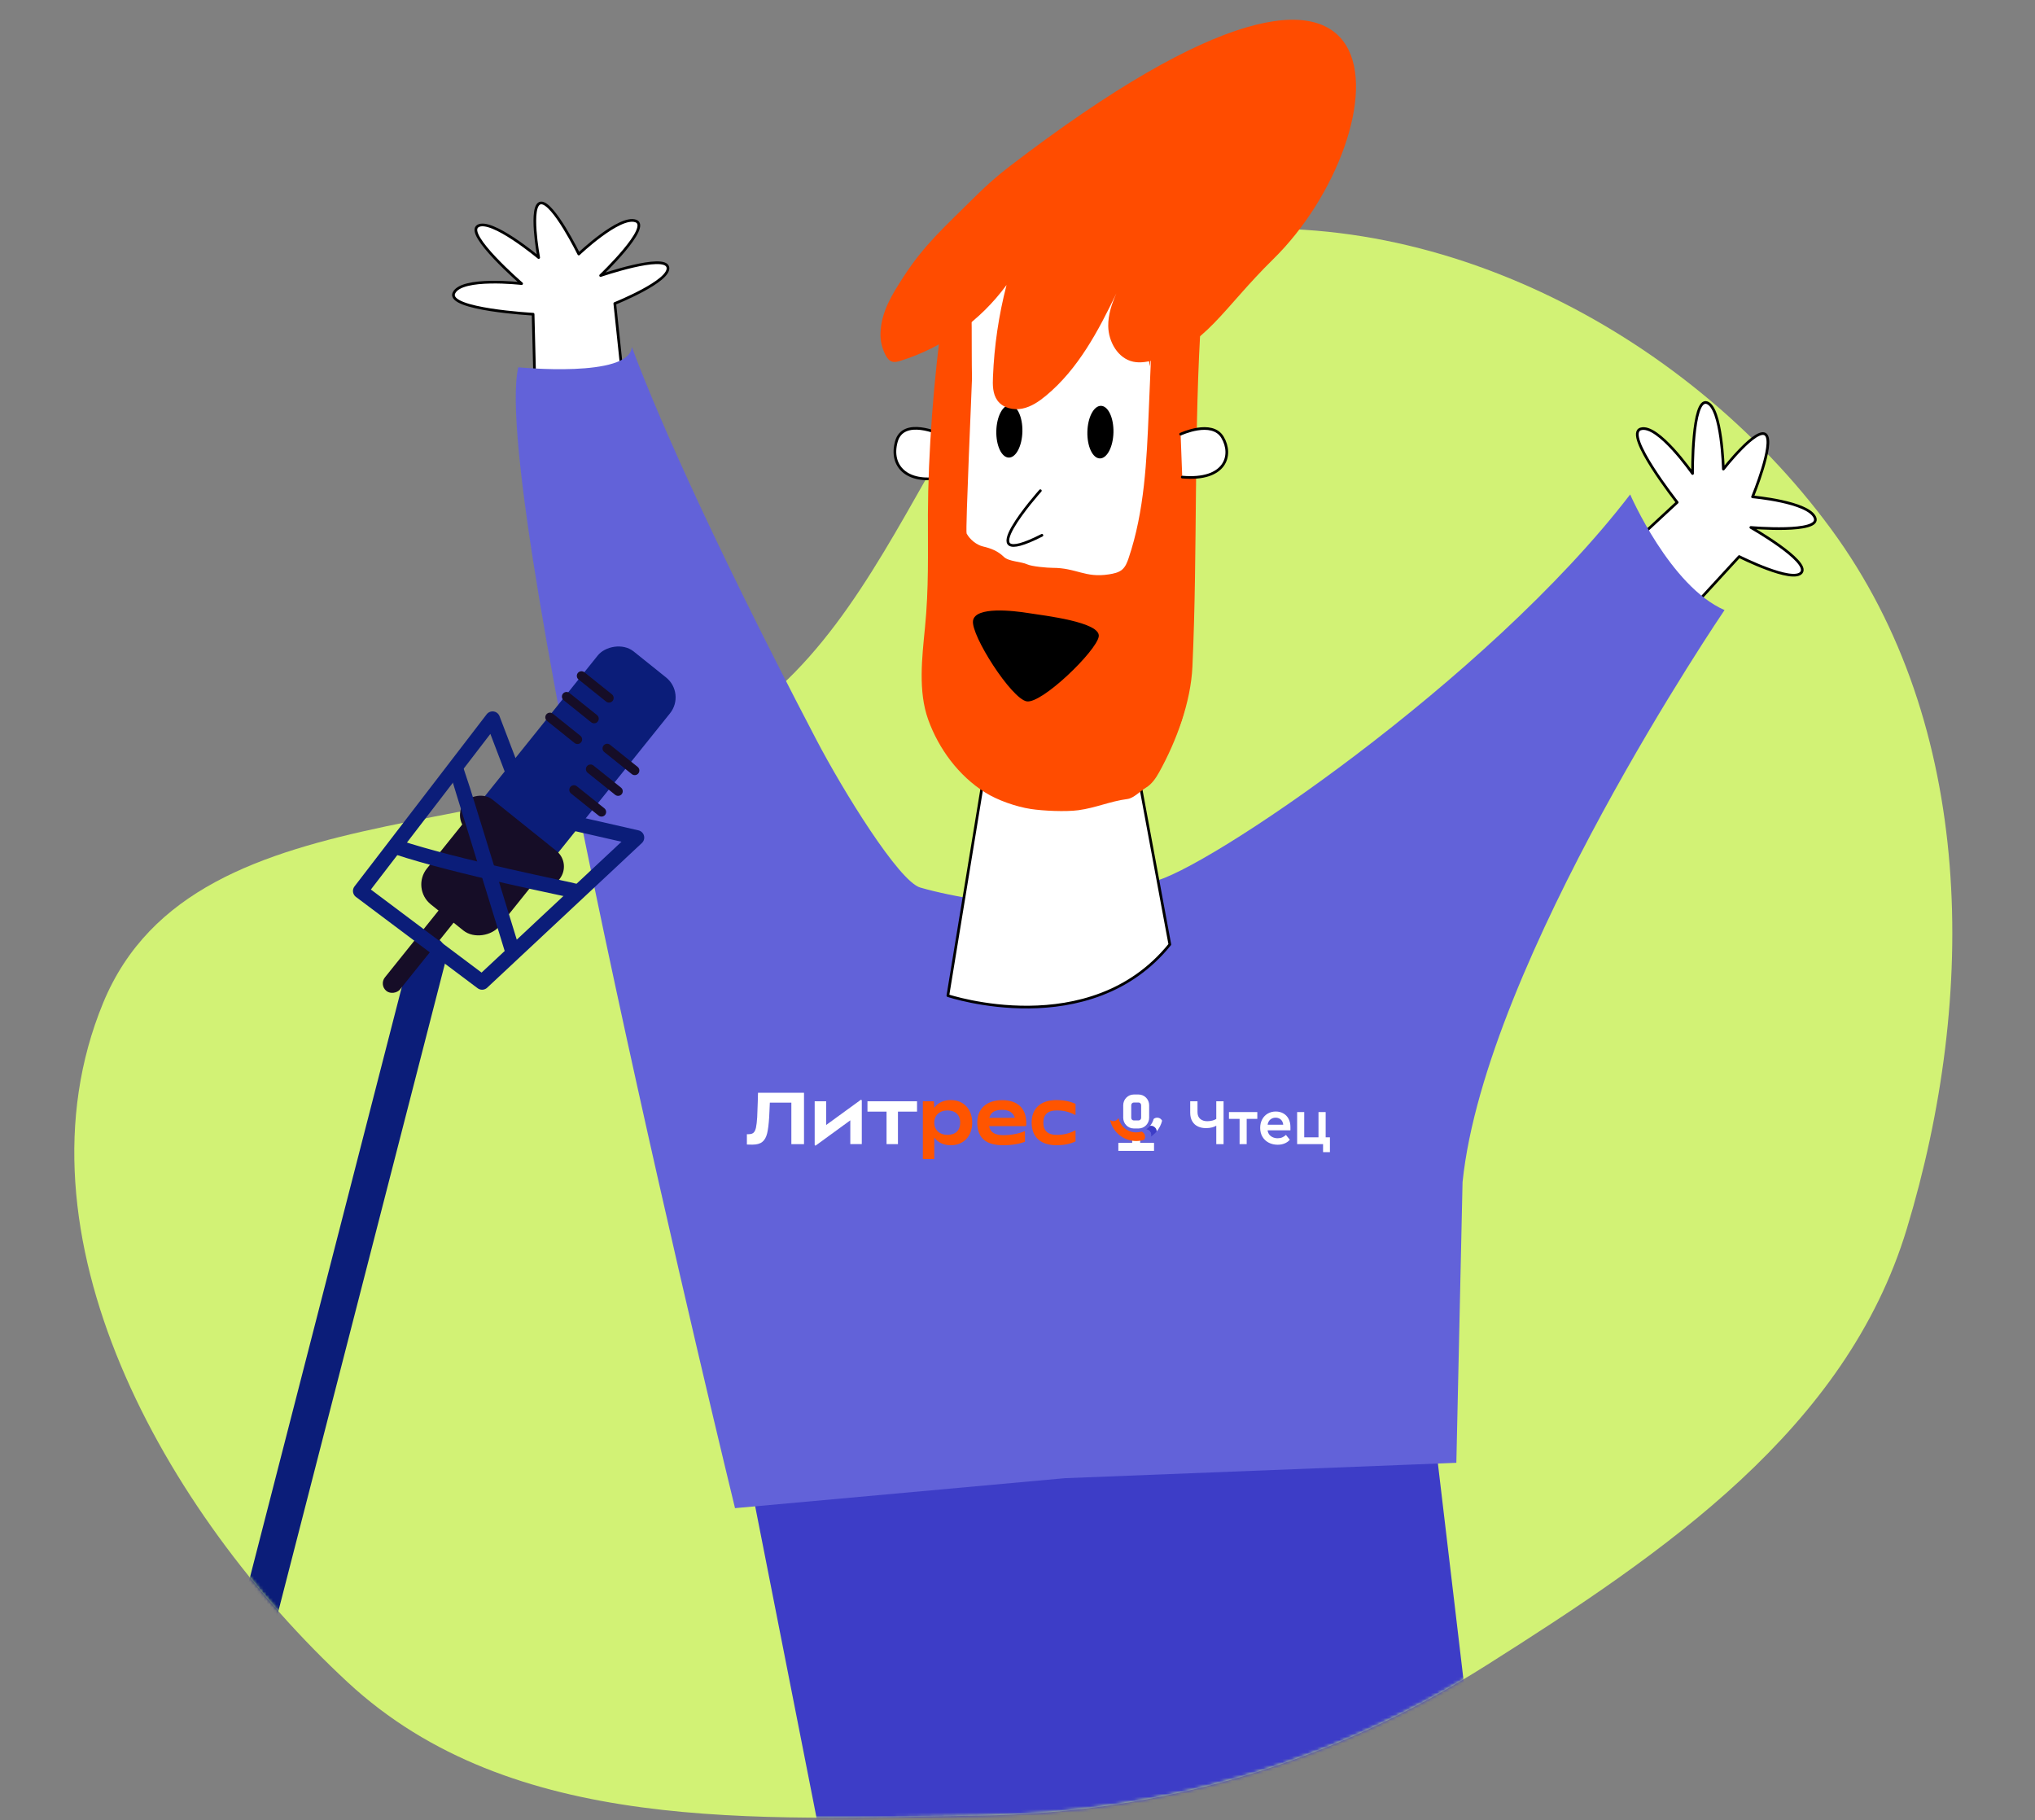 <?xml version="1.0" encoding="UTF-8"?> <svg xmlns="http://www.w3.org/2000/svg" width="645" height="577" viewBox="0 0 645 577" fill="none"><rect x="0" y="0" width="645" height="577" fill="#808080" stroke="none"/><g clip-path="url(#clip0_1751_42)"><path fill-rule="evenodd" clip-rule="evenodd" d="M604.373 389.486C626.773 315.515 626.153 230.028 580.4 167.736C533.839 104.344 450.831 61.706 373.285 74.868C303.735 86.673 294.353 185.061 236.926 226.034C173.76 271.103 62.285 246.141 32.697 317.874C2.454 391.197 52.051 479.313 110.215 533.237C162.249 581.478 239.626 576.59 310.573 575.496C368.71 574.6 422.278 558.771 471.403 527.669C527.549 492.122 585.113 453.086 604.373 389.486Z" fill="#D2F275"></path><mask id="mask0_1751_42" style="mask-type:alpha" maskUnits="userSpaceOnUse" x="23" y="72" width="596" height="505"><path fill-rule="evenodd" clip-rule="evenodd" d="M604.373 389.486C626.773 315.515 626.153 230.028 580.4 167.736C533.839 104.344 450.831 61.706 373.285 74.868C303.735 86.673 294.353 185.061 236.926 226.034C173.76 271.103 62.285 246.141 32.697 317.874C2.454 391.197 52.051 479.313 110.215 533.237C162.249 581.478 239.626 576.59 310.573 575.496C368.71 574.6 422.278 558.771 471.403 527.669C527.549 492.122 585.113 453.086 604.373 389.486Z" fill="#D2F275"></path></mask><g mask="url(#mask0_1751_42)"><rect x="131.816" y="295.493" width="11.39" height="278.791" rx="5.695" transform="rotate(14.423 131.816 295.493)" fill="#0B1D79"></rect></g><mask id="mask1_1751_42" style="mask-type:alpha" maskUnits="userSpaceOnUse" x="23" y="72" width="596" height="505"><path fill-rule="evenodd" clip-rule="evenodd" d="M604.373 389.486C626.773 315.515 626.153 230.028 580.4 167.736C533.839 104.344 450.831 61.706 373.285 74.868C303.735 86.673 294.353 185.061 236.926 226.034C173.76 271.103 62.285 246.141 32.697 317.874C2.454 391.197 52.051 479.313 110.215 533.237C162.249 581.478 239.626 576.59 310.573 575.496C368.71 574.6 422.278 558.771 471.403 527.669C527.549 492.122 585.113 453.086 604.373 389.486Z" fill="#D2F275"></path></mask><g mask="url(#mask1_1751_42)"><path d="M274.97 658.247L226.198 410.666L333.925 404.533L449.04 407.21L465.604 547.165L507.117 565.902L274.97 658.247Z" fill="#3D3DC7"></path></g><path d="M198.179 127.612L169.639 126.227L168.971 99.59C168.971 99.59 141.533 98.104 143.863 92.893C146.194 87.683 165.331 89.898 165.331 89.898C165.331 89.898 147.241 74.245 151.469 71.65C155.697 69.055 170.733 81.635 170.733 81.635C170.733 81.635 167.571 64.675 171.441 64.335C175.311 63.995 183.45 80.517 183.45 80.517C183.45 80.517 196.306 68.266 201.477 70.036C206.648 71.805 190.367 87.335 190.367 87.335C190.367 87.335 210.726 80.349 211.682 84.712C212.638 89.075 194.86 96.202 194.86 96.202L198.179 127.612Z" fill="white" stroke="black" stroke-width="0.85" stroke-miterlimit="10" stroke-linejoin="round"></path><path d="M529.872 199.67L512.046 177.338L531.591 159.23C531.591 159.23 514.57 137.659 520.02 135.963C525.47 134.267 536.458 150.092 536.458 150.092C536.458 150.092 536.246 126.171 540.988 127.628C545.729 129.085 546.23 148.683 546.23 148.683C546.23 148.683 556.866 135.1 559.679 137.779C562.492 140.458 555.474 157.488 555.474 157.488C555.474 157.488 573.165 159.036 575.255 164.086C577.346 169.135 554.93 167.184 554.93 167.184C554.93 167.184 573.63 177.843 570.988 181.445C568.346 185.046 551.247 176.417 551.247 176.417L529.872 199.67Z" fill="white" stroke="black" stroke-width="0.85" stroke-miterlimit="10" stroke-linejoin="round"></path><path d="M546.598 193.378C529.319 185.855 516.684 156.733 516.684 156.733C471.243 215.97 380.868 276.661 365.378 279.438C359.431 292.118 312.463 287.355 291.667 281.325C284.945 279.378 267.334 250.897 258.692 234.374C223.14 166.402 206.339 126.568 200.277 109.963C199.561 119.95 164.263 116.42 164.263 116.42C154.815 157.725 232.967 478.043 232.967 478.043L337.522 468.543L461.594 463.667L463.56 374.7C470.769 304.724 546.598 193.378 546.598 193.378Z" fill="#6262D9"></path><path d="M313.045 238.625L300.429 315.583C300.429 315.583 345.52 330.675 370.782 299.357L357.565 228.139L313.045 238.625Z" fill="white" stroke="black" stroke-width="0.85" stroke-linecap="round" stroke-linejoin="round"></path><path d="M331.371 58.971L348.656 59.417C356.989 59.633 364.896 63.148 370.637 69.19C376.378 75.231 379.483 83.304 379.269 91.633L376.056 216.755C375.779 227.373 371.293 237.445 363.585 244.756C355.877 252.068 345.579 256.019 334.955 255.741C324.33 255.466 314.249 250.984 306.929 243.281C299.609 235.578 295.65 225.285 295.923 214.666L299.136 89.544C299.35 81.215 302.866 73.314 308.909 67.577C314.953 61.84 323.029 58.738 331.363 58.953L331.371 58.971Z" fill="white" stroke="#222221" stroke-width="0.85" stroke-miterlimit="10"></path><path d="M298.004 137.619C298.004 137.619 286.24 132.145 284.096 140.002C281.953 147.86 287.635 153.23 297.755 151.437" fill="white"></path><path d="M298.004 137.619C298.004 137.619 286.24 132.145 284.096 140.002C281.953 147.86 287.635 153.23 297.755 151.437" stroke="black" stroke-width="0.85" stroke-miterlimit="10"></path><path d="M319.723 145.042C322.006 145.096 323.944 141.408 324.052 136.805C324.16 132.203 322.396 128.428 320.113 128.374C317.831 128.32 315.893 132.008 315.785 136.61C315.677 141.213 317.441 144.988 319.723 145.042Z" fill="black"></path><path d="M319.857 52.838C316.27 55.597 312.859 58.578 309.646 61.764C298.933 72.367 292.897 77.652 286.349 87.772C282.845 93.206 279.28 98.757 279.071 105.613C279 108.054 279.57 110.472 280.722 112.626C281.181 113.483 281.815 114.326 282.739 114.622C283.59 114.891 284.516 114.647 285.36 114.38C298.867 110.164 310.666 101.738 319.026 90.336C316.562 99.849 315.121 109.597 314.726 119.416C314.606 122.027 314.608 124.857 316.156 126.971C317.868 129.313 321.157 130.096 324.017 129.517C326.877 128.938 329.354 127.232 331.589 125.371C341.748 116.916 348.087 104.96 353.837 92.988C352.364 96.295 351.227 99.733 351.26 103.32C351.309 108.303 354.31 113.62 359.189 114.655C361.555 115.159 364.008 114.624 366.344 113.999C382.054 109.796 387.568 97.824 403.572 82.128C443.454 43.022 453.225 -49.493 319.857 52.838Z" fill="#FF4C00"></path><path d="M365.235 103.322L364.104 130.271C363.452 145.996 362.758 161.972 357.733 176.871C357.274 178.228 356.741 179.636 355.651 180.565C354.561 181.495 352.952 181.829 351.471 182.057C343.833 183.247 341.297 179.995 333.566 179.987C331.972 179.988 327.067 179.567 325.619 178.898C323.637 177.974 319.719 178.034 318.149 176.49C316.298 174.674 314.108 173.802 311.584 173.221C309.52 172.743 307.348 170.962 306.371 169.101C305.956 168.301 308.094 120.884 308.076 119.986C307.638 98.113 309.736 72.639 298.819 100.254C295.971 118.877 294.155 144.183 294.105 163.021C294.073 175.499 294.403 186.451 293.181 198.872C292.247 208.397 290.956 219.122 294.206 228.129C297.562 237.422 303.863 245.911 312.227 251.18C316.183 253.672 322.095 255.722 326.716 256.425C330.67 257.031 337.808 257.35 341.771 256.816C347.337 256.073 351.809 253.981 357.371 253.258C359.35 252.993 361.449 250.714 363.167 249.694C365.061 248.565 366.349 246.665 367.418 244.737C372.881 234.878 377.437 222.53 377.944 211.273C379.631 174.375 378.3 135.703 380.831 98.855C380.996 96.44 375.519 95.939 373.557 94.516C371.926 93.326 369.514 93.764 367.966 95.07C366.418 96.375 365.579 98.315 364.989 100.242C363.418 105.401 363.253 110.887 364.509 116.132" fill="#FF4C00"></path><path d="M325.437 222.314C320.612 221.538 307.662 201.332 308.402 196.732C309.142 192.132 321.262 193.572 326.088 194.348C330.913 195.123 348.989 197.165 348.249 201.765C347.509 206.365 330.263 223.089 325.437 222.314Z" fill="black"></path><path d="M329.744 155.539C329.744 155.539 306.217 181.873 330.245 169.674" stroke="black" stroke-width="0.85" stroke-linecap="round" stroke-linejoin="round"></path><path d="M374.201 137.612C374.201 137.612 384.127 132.977 387.48 138.619C390.834 144.261 388.489 152.441 374.716 151.228" fill="white"></path><path d="M374.201 137.612C374.201 137.612 384.127 132.977 387.48 138.619C390.834 144.261 388.489 152.441 374.716 151.228" stroke="black" stroke-width="0.85" stroke-linecap="round" stroke-linejoin="round"></path><path d="M348.585 145.307C350.868 145.361 352.806 141.673 352.914 137.071C353.021 132.468 351.258 128.693 348.975 128.639C346.692 128.585 344.754 132.273 344.647 136.876C344.539 141.479 346.302 145.253 348.585 145.307Z" fill="black"></path><rect width="29.329" height="73.168" rx="8.084" transform="matrix(-0.78 -0.626 -0.626 0.78 217.422 219.798)" fill="#0B1D79"></rect><rect width="29.329" height="36.529" rx="8.084" transform="matrix(-0.78 -0.626 -0.626 0.78 175.989 271.475)" fill="#160D27"></rect><rect width="6.124" height="36.529" rx="3.062" transform="matrix(-0.78 -0.626 -0.626 0.78 147.727 287.53)" fill="#160D27"></rect><rect width="38.661" height="12.686" rx="6.343" transform="matrix(-0.78 -0.626 -0.626 0.78 181.314 273.693)" fill="#160D27"></rect><path d="M193.032 221.233L184.296 214.228" stroke="#160D27" stroke-width="2.939" stroke-linecap="round"></path><path d="M201.18 244.228L192.443 237.223" stroke="#160D27" stroke-width="2.939" stroke-linecap="round"></path><path d="M188.305 227.803L179.568 220.798" stroke="#160D27" stroke-width="2.939" stroke-linecap="round"></path><path d="M195.913 250.797L187.176 243.792" stroke="#160D27" stroke-width="2.939" stroke-linecap="round"></path><path d="M183.038 234.372L174.301 227.367" stroke="#160D27" stroke-width="2.939" stroke-linecap="round"></path><path d="M190.646 257.367L181.909 250.362" stroke="#160D27" stroke-width="2.939" stroke-linecap="round"></path><path d="M152.801 311.355L201.834 265.494L167.493 257.659L156.12 227.846L114.227 282.41L152.801 311.355Z" stroke="#0B1D79" stroke-width="4.715" stroke-linejoin="round"></path><path d="M144.717 244.127C144.918 244.436 156.611 282.472 162.433 301.451" stroke="#0B1D79" stroke-width="4.715" stroke-linecap="round"></path><path d="M182.004 282.366C181.701 282.158 144.607 274.813 125.781 268.515" stroke="#0B1D79" stroke-width="4.715" stroke-linecap="round"></path><path d="M385.502 354.679C385.148 354.887 384.764 355.051 384.348 355.167C383.812 355.317 383.245 355.393 382.645 355.393C381.745 355.393 381.003 355.151 380.423 354.668C379.842 354.186 379.552 353.455 379.552 352.477V349.071H377.242V352.691C377.242 353.787 377.463 354.704 377.907 355.441C378.35 356.179 378.948 356.72 379.699 357.066C380.449 357.412 381.3 357.585 382.253 357.585C382.983 357.585 383.646 357.503 384.24 357.34C384.708 357.212 385.129 357.032 385.503 356.801V362.654H387.812V349.07H385.503V354.678L385.502 354.679Z" fill="white"></path><path d="M389.524 354.648H392.891V362.654H395.142V354.648H398.509V352.495H389.524V354.648Z" fill="white"></path><path d="M406.795 352.936C406.091 352.524 405.276 352.319 404.348 352.319C403.423 352.319 402.565 352.537 401.814 352.974C401.064 353.412 400.477 354.024 400.053 354.814C399.629 355.604 399.417 356.501 399.417 357.506C399.417 358.589 399.661 359.535 400.151 360.344C400.641 361.152 401.306 361.772 402.147 362.203C402.989 362.633 403.933 362.848 404.975 362.848C405.773 362.848 406.503 362.711 407.168 362.437C407.832 362.163 408.381 361.771 408.811 361.263L407.58 359.736C407.239 360.062 406.858 360.32 406.434 360.509C406.01 360.698 405.517 360.793 404.957 360.793C404.357 360.793 403.809 360.673 403.312 360.431C402.817 360.19 402.433 359.854 402.157 359.422C401.94 359.08 401.809 358.694 401.766 358.268H409.008V357.231C409.008 356.265 408.816 355.411 408.432 354.666C408.047 353.922 407.501 353.345 406.797 352.935L406.795 352.936ZM402.107 355.5C402.31 355.141 402.6 354.847 402.979 354.62C403.358 354.391 403.801 354.277 404.31 354.277C404.781 354.277 405.2 354.381 405.574 354.59C405.945 354.799 406.231 355.093 406.434 355.471C406.6 355.782 406.698 356.128 406.726 356.509H401.777C401.816 356.16 401.926 355.824 402.107 355.5Z" fill="white"></path><path d="M420.172 360.501V352.495H417.902V360.501H413.38V352.495H411.13V362.654H419.35V365.198H421.523V360.501H420.172Z" fill="white"></path><path d="M334.87 363.008C337.209 363.008 339.076 362.631 340.895 361.803V358.383C340.895 358.316 340.824 358.275 340.764 358.306C338.878 359.295 337.156 359.725 334.871 359.725C332.107 359.725 330.689 358.401 330.689 355.85C330.689 353.298 332.107 351.975 334.871 351.975C337.157 351.975 338.879 352.404 340.764 353.394C340.824 353.424 340.895 353.384 340.895 353.316V349.896C339.076 349.07 337.21 348.691 334.87 348.691C329.862 348.691 326.979 351.29 326.979 355.85C326.979 360.409 329.862 363.008 334.87 363.008Z" fill="#FF5500"></path><path d="M325.298 356.086C325.298 350.959 322.157 348.715 317.644 348.715C312.73 348.715 309.753 351.408 309.753 355.802C309.753 361.212 313.108 363.008 317.975 363.008C320.928 363.008 323.266 362.535 324.873 361.897V358.619C324.873 358.551 324.803 358.509 324.743 358.539C323.579 359.119 320.931 359.818 318.021 359.818C315.463 359.818 313.854 358.989 313.493 356.96H325.1C325.172 356.96 325.236 356.907 325.246 356.834C325.28 356.587 325.297 356.328 325.297 356.085L325.298 356.086ZM317.644 351.786C319.934 351.786 321.196 352.813 321.663 354.314H313.563C313.961 352.691 315.197 351.786 317.644 351.786Z" fill="#FF5500"></path><path d="M301.362 363.008C305.544 363.008 308.142 360.008 308.142 355.85C308.142 351.692 305.543 348.691 301.362 348.691C298.894 348.691 297.211 349.655 296.164 351.085C296.137 351.12 296.082 351.103 296.08 351.059L296.022 349.069H292.502V367.378H296.116V360.68C296.116 360.636 296.172 360.617 296.2 360.654C297.25 362.06 298.922 363.008 301.361 363.008M300.274 359.725C297.841 359.725 296.116 358.189 296.116 355.85C296.116 353.511 297.841 351.975 300.274 351.975C302.896 351.975 304.338 353.463 304.338 355.85C304.338 358.236 302.896 359.725 300.274 359.725Z" fill="#FF5500"></path><path d="M280.994 362.654H284.608V352.353H290.657V349.07H274.946V352.353H280.994V362.654Z" fill="white"></path><path d="M261.853 356.597V349.069H258.215V362.87C258.215 363.065 258.435 363.177 258.593 363.063L269.508 355.11V362.653H273.146V348.85C273.146 348.655 272.926 348.543 272.768 348.657L261.852 356.595L261.853 356.597Z" fill="white"></path><path d="M238.478 362.818C237.467 362.818 236.727 362.771 236.727 362.771V359.506H237.314C237.998 359.506 238.511 359.343 238.853 359.016C239.195 358.689 239.447 358.158 239.611 357.419C239.774 356.68 239.902 355.573 239.996 354.096C240.057 353.055 240.12 351.384 240.183 349.082C240.198 348.368 240.221 347.466 240.252 346.378H254.833V362.654H250.822V349.503H244.003C243.987 349.72 243.948 350.584 243.887 352.091C243.855 353.148 243.824 353.817 243.793 354.096C243.653 356.351 243.436 358.075 243.14 359.273C242.845 360.47 242.34 361.359 241.625 361.942C240.91 362.526 239.861 362.817 238.478 362.817V362.818Z" fill="white"></path><path d="M361.388 360.306H358.85V363.926H361.388V360.306Z" fill="white"></path><path d="M365.774 362.256H354.463V364.795H365.774V362.256Z" fill="white"></path><path d="M360.888 346.929H359.35C357.507 346.929 356.008 348.456 356.008 350.331V354.286C356.008 356.162 357.508 357.688 359.35 357.688H360.888C362.731 357.688 364.229 356.162 364.229 354.286V350.331C364.229 348.456 362.73 346.929 360.888 346.929ZM361.692 354.286C361.692 354.762 361.331 355.149 360.888 355.149H359.35C358.907 355.149 358.546 354.762 358.546 354.286V350.331C358.546 349.856 358.907 349.468 359.35 349.468H360.888C361.331 349.468 361.692 349.856 361.692 350.331V354.286Z" fill="white"></path><path d="M367.156 354.313C366.605 354.188 366.056 354.337 365.652 354.671C365.436 355.49 365.033 356.259 364.485 356.907C365.101 356.787 365.761 357.001 366.184 357.524C366.457 357.862 366.582 358.27 366.571 358.672C367.41 357.682 368.022 356.498 368.333 355.233C368.106 354.782 367.688 354.432 367.157 354.311L367.156 354.313Z" fill="white"></path><path d="M366.57 358.674C366.581 358.271 366.455 357.863 366.182 357.525C365.76 357.002 365.1 356.788 364.483 356.908C364.241 357.194 363.972 357.457 363.676 357.69C363.547 357.793 363.414 357.89 363.276 357.981C363.882 358.038 364.442 358.408 364.711 359.002C364.898 359.416 364.91 359.864 364.781 360.263C364.989 360.126 365.191 359.979 365.385 359.824C365.817 359.481 366.213 359.095 366.569 358.674H366.57Z" fill="#3D3DC7"></path><path d="M363.278 357.981C362.828 358.28 362.335 358.513 361.82 358.674C362.29 358.856 362.68 359.24 362.852 359.756C363.029 360.29 362.934 360.847 362.645 361.282C362.737 361.253 362.828 361.224 362.918 361.192C363.576 360.962 364.204 360.648 364.783 360.264C364.912 359.864 364.9 359.417 364.713 359.003C364.444 358.409 363.884 358.039 363.278 357.982V357.981Z" fill="#6262D9"></path><path d="M362.644 361.282C362.934 360.847 363.028 360.29 362.851 359.756C362.679 359.24 362.29 358.856 361.819 358.675C361.271 358.845 360.698 358.937 360.12 358.938C358.832 358.938 357.563 358.497 356.559 357.695C355.551 356.898 354.824 355.756 354.541 354.508C354.526 354.433 354.461 354.448 354.436 354.501C354.132 355.017 353.572 355.363 352.93 355.363C352.587 355.363 352.268 355.264 351.997 355.093C351.94 355.055 351.864 355.042 351.885 355.154C352.313 357.001 353.39 358.681 354.876 359.849C355.617 360.435 356.456 360.896 357.352 361.206C358.246 361.516 359.194 361.673 360.136 361.672C360.982 361.669 361.833 361.536 362.644 361.282Z" fill="#FF5500"></path></g><defs><clipPath id="clip0_1751_42"><rect width="645" height="577" fill="white" transform="matrix(-1 0 0 1 645 0)"></rect></clipPath></defs></svg> 